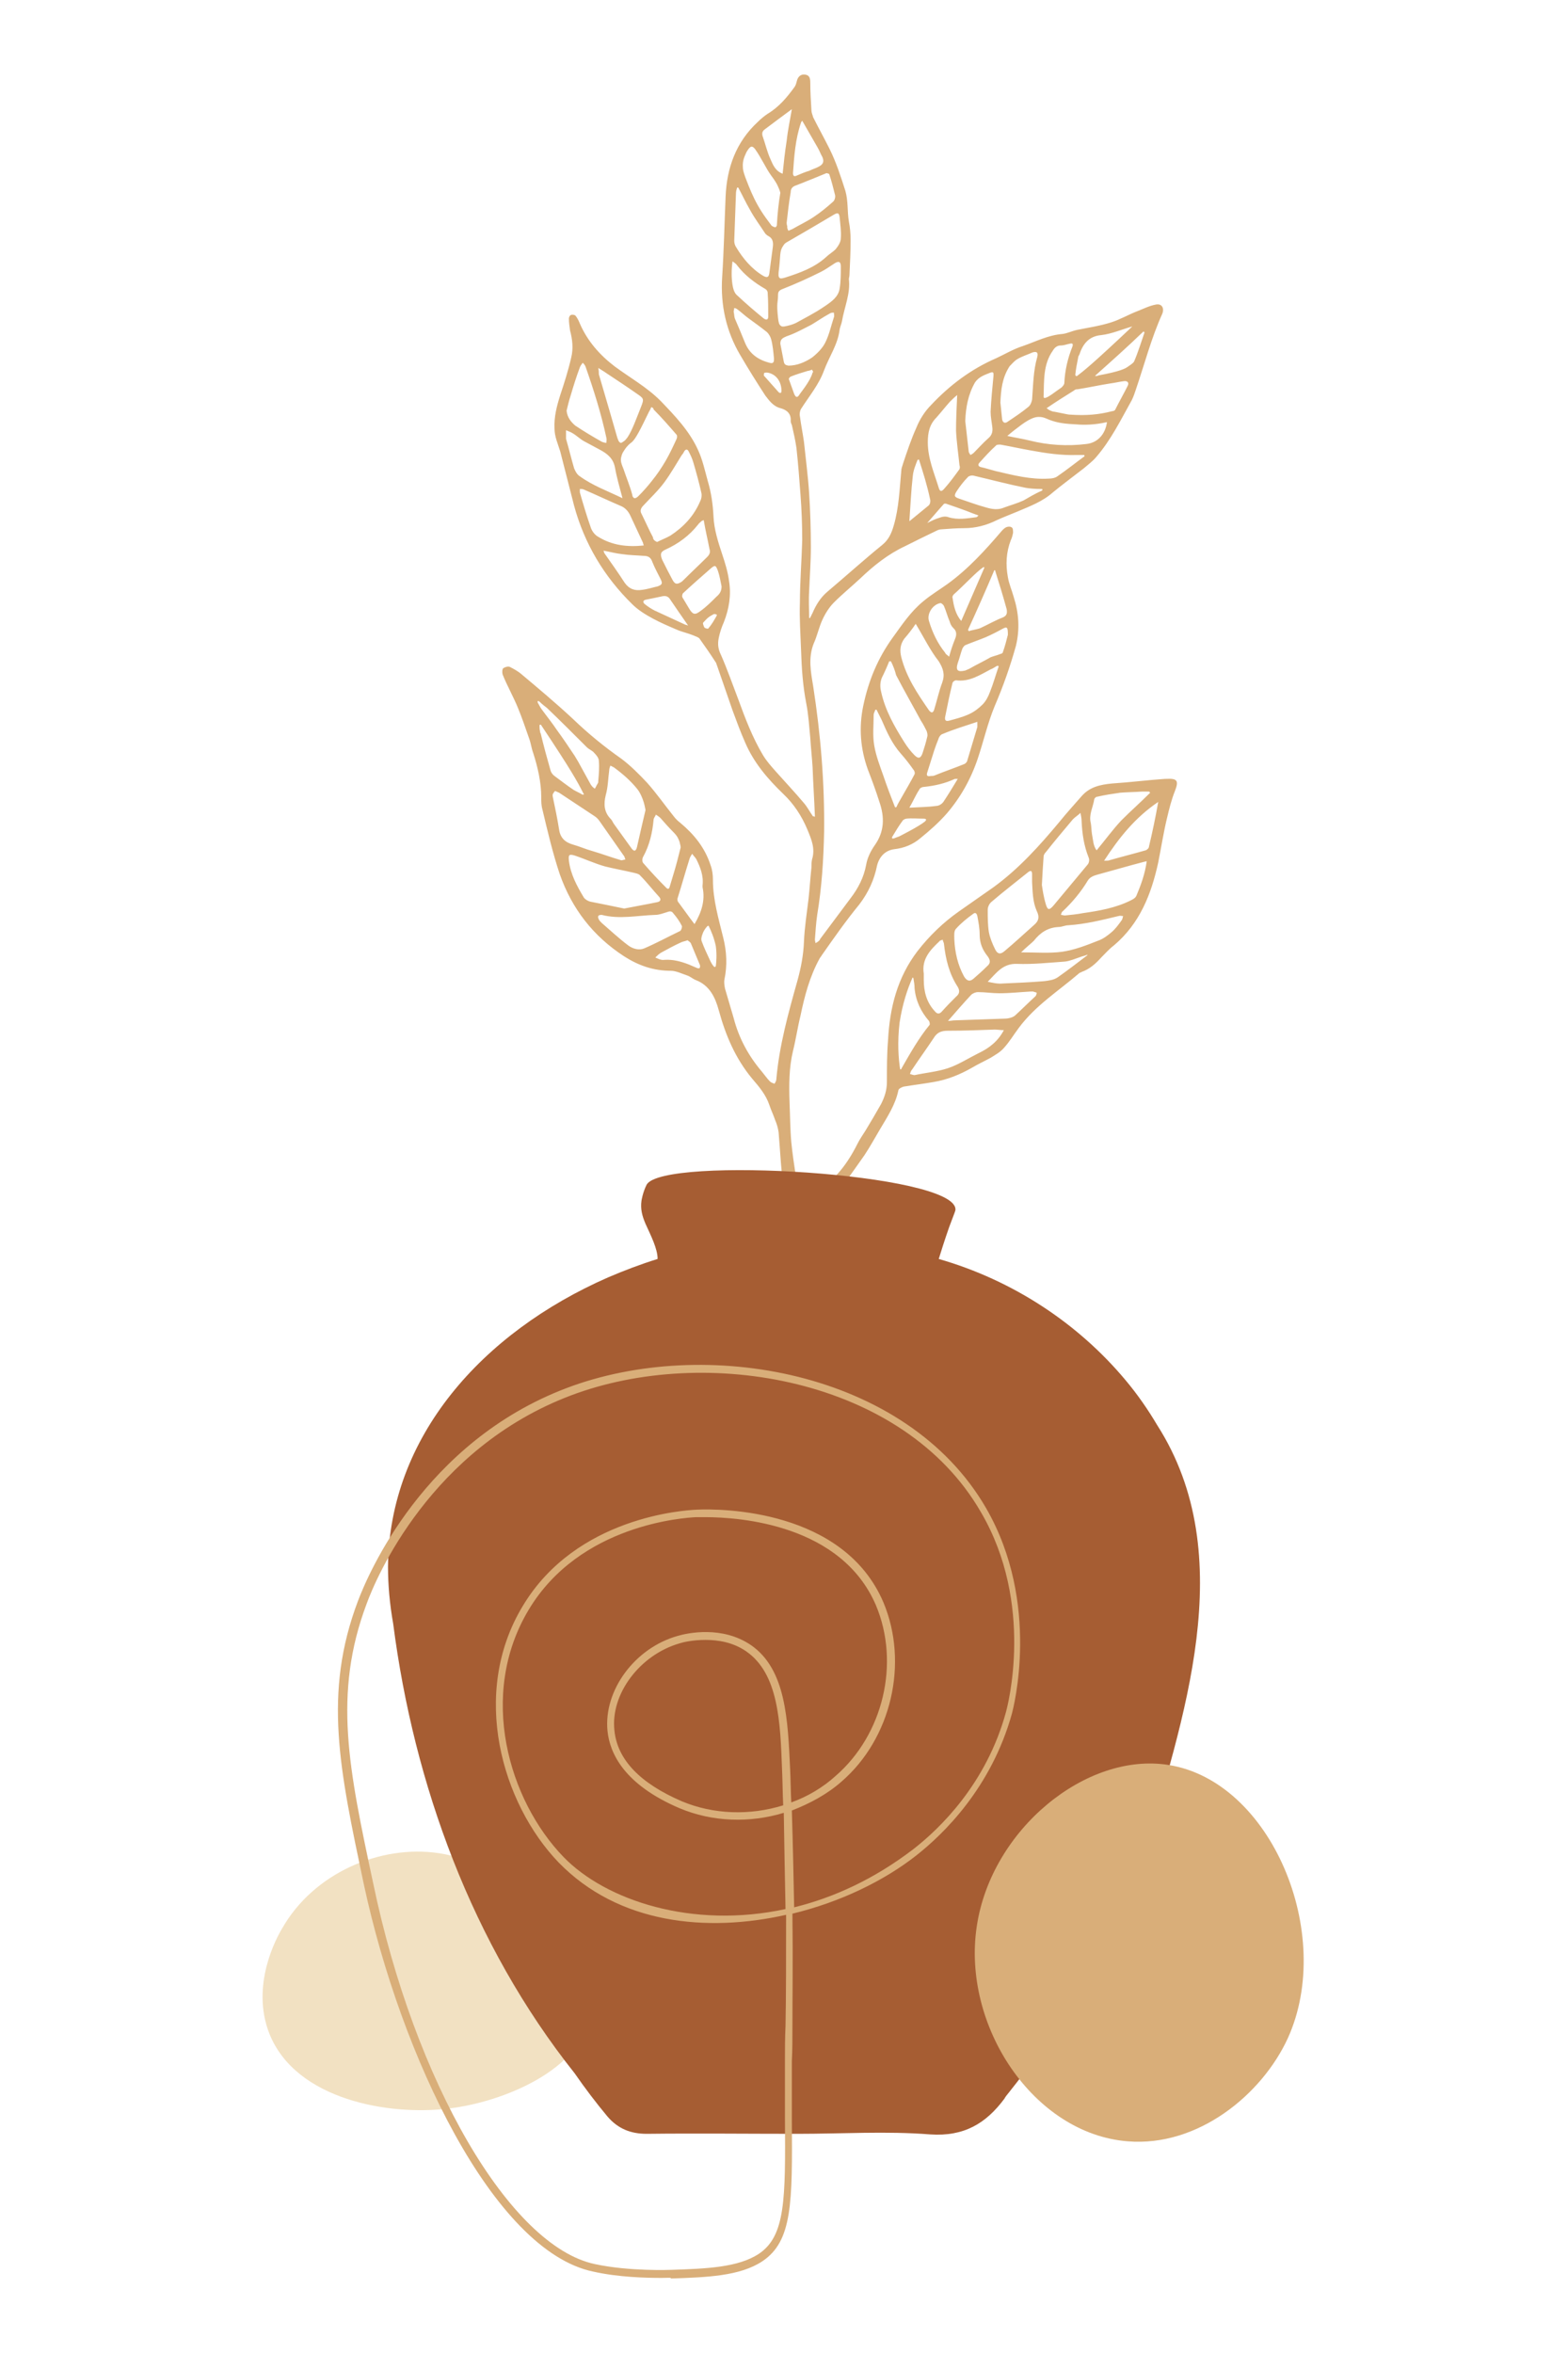 <svg width="400" height="600" viewBox="0 0 400 600" fill="none" xmlns="http://www.w3.org/2000/svg">
<mask id="mask0" mask-type="alpha" maskUnits="userSpaceOnUse" x="0" y="0" width="400" height="600">
<rect width="400" height="600" fill="#C4C4C4"/>
</mask>
<g mask="url(#mask0)">
<path d="M71.94 491.795C70.618 493.999 63.858 506.197 68.707 518.542C75.467 535.589 99.569 539.557 114.559 537.647C128.226 536.03 148.654 527.8 150.564 513.398C152.034 503.111 143.216 493.999 137.191 487.68C132.341 482.537 124.552 474.454 111.914 472.543C97.071 470.339 80.023 477.54 71.94 491.795Z" fill="#F2E1C2"/>
<path d="M207.881 208.161C207.734 204.046 207.44 199.784 207.293 195.669C207.146 193.171 206.852 190.672 206.705 188.174C206.411 185.235 206.264 182.296 205.676 179.356C204.794 174.801 204.501 170.392 204.354 165.836C204.207 161.721 203.913 157.753 204.06 153.638C204.06 148.348 204.501 143.057 204.647 137.767C204.647 133.946 204.501 129.978 204.207 126.157C203.913 122.189 203.619 118.221 203.178 114.253C202.884 112.195 202.443 110.285 202.002 108.374C201.855 108.081 201.708 107.64 201.708 107.346C201.855 105.435 200.68 104.553 199.21 104.113C197.3 103.672 196.271 102.202 195.242 100.879C193.038 97.499 190.833 93.972 188.776 90.445C185.249 84.42 183.779 77.807 184.22 70.752C184.661 63.992 184.808 57.085 185.102 50.178C185.396 42.83 187.747 36.217 193.332 31.073C194.066 30.338 194.948 29.604 195.83 29.016C198.769 27.252 200.827 24.754 202.737 22.108C203.031 21.668 203.178 21.08 203.325 20.492C203.619 19.463 204.354 18.875 205.382 19.022C206.558 19.169 206.705 20.051 206.705 21.08C206.705 23.431 206.852 25.783 206.999 28.134C206.999 28.722 207.293 29.31 207.44 29.897C208.762 32.543 210.232 35.188 211.555 37.833C213.318 41.36 214.494 45.034 215.67 48.708C216.404 51.354 216.11 53.852 216.551 56.497C216.845 57.967 216.992 59.584 216.992 61.2C216.992 64.139 216.845 67.225 216.698 70.165C216.698 70.459 216.551 70.899 216.551 71.193C216.992 74.867 215.376 78.394 214.788 81.921C214.641 82.656 214.347 83.244 214.2 83.979C213.759 87.8 211.555 90.886 210.232 94.413C208.909 98.087 206.411 101.026 204.354 104.26C204.06 104.7 203.913 105.582 204.06 106.17C204.354 108.374 204.795 110.579 205.088 112.636C205.529 116.898 206.117 121.307 206.411 125.716C206.705 130.272 206.852 134.974 206.852 139.53C206.852 143.351 206.558 147.025 206.411 150.846C206.264 153.05 206.411 155.255 206.411 157.459C206.411 157.606 206.558 157.606 206.558 157.606C206.558 157.606 206.705 157.606 206.705 157.459C206.852 157.165 206.999 156.871 207.146 156.578C207.146 156.431 207.293 156.431 207.293 156.284C208.175 154.226 209.35 152.316 211.114 150.846C215.817 146.878 220.372 142.763 225.075 138.942C226.692 137.62 227.426 136.003 228.014 133.946C229.337 129.39 229.484 124.687 229.925 119.984C229.925 119.396 230.219 118.809 230.366 118.221C231.394 115.135 232.423 112.048 233.746 109.109C234.628 106.905 235.95 104.847 237.567 103.231C242.269 98.234 247.707 94.119 254.173 91.327C256.378 90.298 258.582 88.976 260.933 88.241C264.314 87.065 267.4 85.449 271.074 85.155C272.249 85.008 273.425 84.42 274.748 84.126C277.687 83.538 280.626 83.097 283.418 82.216C285.77 81.481 287.974 80.158 290.326 79.276C291.795 78.688 293.265 77.954 294.881 77.66C296.351 77.366 297.086 78.541 296.498 80.011C293.706 86.183 291.942 92.944 289.738 99.41C289.444 100.292 289.15 101.173 288.709 102.055C285.917 107.052 283.418 112.195 279.597 116.604C278.716 117.633 277.54 118.515 276.511 119.396C273.866 121.454 271.074 123.511 268.575 125.569C265.93 127.92 262.697 129.096 259.611 130.419C257.847 131.153 255.937 131.888 254.32 132.623C251.675 133.946 248.883 134.68 245.943 134.68C244.033 134.68 242.122 134.827 240.212 134.974C239.771 134.974 239.33 135.121 239.036 135.268C236.244 136.591 233.599 137.914 230.953 139.236C226.545 141.294 222.871 144.233 219.491 147.466C217.286 149.523 214.935 151.434 212.73 153.638C211.555 154.814 210.526 156.431 209.791 158.047C208.909 159.958 208.468 162.162 207.587 164.072C206.117 167.746 206.852 171.421 207.44 174.948C209.35 187.292 210.379 199.637 210.232 212.129C210.085 219.183 209.644 226.237 208.469 233.291C208.175 235.348 208.028 237.553 207.881 239.61C207.881 239.904 208.028 240.198 208.028 240.492C208.322 240.345 208.615 240.198 208.909 239.904C209.056 239.757 209.203 239.61 209.203 239.463C211.849 235.936 214.347 232.556 216.992 229.029C218.903 226.531 220.372 223.739 220.96 220.505C221.254 218.742 222.136 216.978 223.165 215.509C225.663 211.982 225.663 208.308 224.34 204.487C223.458 201.694 222.43 198.902 221.401 196.257C219.491 190.966 219.05 185.529 220.225 179.944C221.548 173.625 223.899 167.893 227.72 162.603C230.072 159.37 232.276 155.99 235.509 153.344C237.42 151.728 239.624 150.405 241.682 148.936C246.972 145.115 251.381 140.265 255.643 135.268C255.937 134.974 256.378 134.533 256.819 134.386C257.259 134.24 257.847 134.239 258.141 134.533C258.435 134.68 258.435 135.415 258.435 135.856C258.288 136.591 258.141 137.179 257.847 137.767C256.672 140.853 256.525 143.939 257.112 147.172C257.406 148.936 258.141 150.552 258.582 152.169C259.905 156.284 260.199 160.398 259.17 164.66C257.7 169.951 255.937 174.948 253.732 180.091C251.969 184.353 250.94 188.909 249.47 193.318C247.707 198.608 245.062 203.311 241.535 207.426C239.477 209.777 237.126 211.835 234.774 213.745C232.864 215.362 230.66 216.244 228.161 216.537C225.81 216.831 224.34 218.448 223.752 220.652C223.018 224.326 221.548 227.56 219.197 230.646C215.817 234.761 212.73 239.169 209.644 243.578C209.497 243.872 209.203 244.166 209.056 244.46C206.558 249.016 205.235 254.012 204.207 259.009C203.472 261.948 203.031 265.034 202.296 267.974C201.267 272.236 201.267 276.644 201.414 281.053C201.561 284.433 201.561 287.813 201.855 291.193C202.149 294.133 202.59 297.072 203.031 300.011C203.472 303.538 203.766 306.918 204.06 310.445C204.06 311.033 204.354 311.621 204.647 312.209C204.941 311.768 205.382 311.18 205.676 310.739C206.999 308.535 208.175 306.33 209.497 304.273C210.673 302.656 211.996 301.187 213.318 299.717C215.523 297.366 217.286 294.574 218.756 291.634C219.344 290.459 220.078 289.43 220.813 288.254C222.136 286.05 223.458 283.845 224.781 281.494C225.663 279.731 226.251 277.967 226.251 275.91C226.251 272.383 226.251 268.709 226.545 265.181C226.986 256.952 228.896 249.31 234.04 242.549C237.126 238.582 240.653 235.201 244.621 232.409C247.56 230.352 250.499 228.294 253.438 226.237C259.905 221.534 265.195 215.656 270.339 209.483C272.102 207.279 274.013 205.221 275.923 203.017C277.981 200.666 280.626 200.078 283.712 199.784C288.268 199.49 292.824 198.902 297.233 198.608C297.38 198.608 297.38 198.608 297.527 198.608C300.319 198.461 300.76 199.049 299.731 201.694C298.849 203.899 298.261 206.25 297.674 208.749C296.792 212.423 296.204 216.243 295.469 219.918C293.706 228 290.766 235.495 284.153 241.08C282.978 241.962 281.949 243.137 280.92 244.166C279.45 245.783 277.981 247.105 275.923 247.84C275.776 247.987 275.483 247.987 275.336 248.134C270.045 252.69 264.167 256.364 259.905 262.095C258.582 263.859 257.553 265.622 256.084 267.239C255.202 268.268 253.879 269.002 252.704 269.737C251.087 270.619 249.47 271.354 248.001 272.236C244.915 273.999 241.682 275.322 238.155 275.91C235.656 276.35 233.158 276.644 230.513 277.085C230.072 277.232 229.337 277.526 229.19 277.967C228.455 281.641 226.398 284.727 224.487 287.96C223.165 290.165 221.989 292.369 220.519 294.574C218.021 298.101 215.523 301.775 212.73 305.155C210.085 308.241 208.322 311.768 206.999 315.442C206.411 316.912 206.411 318.528 206.117 319.998C205.97 320.439 206.117 320.879 205.823 321.32C204.941 322.79 205.088 324.26 205.235 325.729C205.676 331.608 206.264 337.633 206.705 343.511C206.852 346.01 206.852 348.508 206.999 351.006C206.999 352.035 206.558 352.623 205.529 352.77C204.501 352.917 204.207 352.329 203.913 351.447C203.766 350.859 203.619 350.272 203.472 349.537C203.325 345.422 203.325 341.307 203.178 337.045C203.031 334.547 202.884 331.902 202.59 329.403C202.149 325.141 201.855 320.88 201.267 316.618C200.827 312.356 200.827 308.094 200.092 303.832C199.21 298.835 199.063 293.692 198.622 288.695C198.475 287.666 198.181 286.638 197.74 285.609C197.3 284.286 196.712 283.111 196.271 281.788C195.389 279.143 193.626 277.085 191.862 275.028C187.6 269.884 185.102 264.006 183.338 257.539C182.456 254.306 180.987 251.22 177.46 249.898C176.725 249.604 176.137 249.016 175.255 248.722C173.933 248.281 172.463 247.546 171.14 247.546C166.732 247.546 162.911 246.224 159.237 243.872C151.301 238.729 145.863 231.674 142.777 222.857C141.014 217.566 139.691 211.982 138.368 206.397C138.074 205.368 138.074 204.34 138.074 203.311C138.074 199.49 137.193 195.669 136.017 191.995C135.576 190.819 135.429 189.497 134.988 188.321C134.106 185.823 133.225 183.177 132.196 180.679C131.02 177.74 129.404 174.948 128.228 172.008C128.081 171.567 128.081 170.686 128.375 170.392C128.816 170.098 129.698 169.804 130.139 170.098C131.02 170.539 132.049 171.127 132.784 171.714C137.34 175.535 141.895 179.356 146.157 183.324C149.978 186.998 154.093 190.378 158.502 193.465C160.853 195.228 163.058 197.433 165.115 199.637C167.467 202.282 169.524 205.221 171.875 208.161C172.316 208.749 172.904 209.336 173.492 209.777C177.019 212.716 179.811 216.097 181.281 220.652C181.722 221.828 181.869 223.151 181.869 224.326C181.869 229.47 183.338 234.32 184.514 239.169C185.396 242.696 185.543 246.224 184.808 249.751C184.661 250.485 184.808 251.367 184.955 252.102C185.69 254.6 186.424 257.099 187.159 259.597C188.482 264.741 190.98 269.296 194.36 273.264C195.095 274.146 195.683 275.028 196.418 275.763C196.712 276.056 197.153 276.203 197.593 276.35C197.74 276.057 198.034 275.616 198.034 275.322C198.769 266.651 201.12 258.274 203.472 249.898C204.354 246.664 204.941 243.578 205.088 240.198C205.235 236.524 205.823 232.85 206.264 229.176C206.558 226.531 206.705 223.885 206.999 221.24C206.999 220.505 206.999 219.918 207.146 219.183C208.028 216.39 206.999 214.039 205.97 211.541C204.501 208.014 202.443 204.928 199.798 202.429C195.83 198.608 192.303 194.493 190.098 189.35C188.923 186.704 187.894 183.912 186.865 181.12C185.543 177.299 184.22 173.478 182.897 169.657C182.75 169.363 182.75 169.069 182.603 168.922C181.281 166.865 179.958 164.954 178.489 162.897C178.195 162.456 177.46 162.309 176.872 162.015C175.402 161.427 173.933 161.133 172.61 160.545C170.553 159.664 168.495 158.782 166.585 157.753C164.674 156.724 162.764 155.549 161.294 154.079C154.093 147.025 149.096 138.648 146.451 128.949C145.275 124.393 144.1 119.69 142.924 115.135C142.336 113.224 141.454 111.314 141.454 109.256C141.307 106.317 142.042 103.525 142.924 100.732C143.953 97.646 144.982 94.413 145.716 91.18C146.304 88.829 146.01 86.477 145.422 84.273C145.275 83.244 145.128 82.215 145.128 81.187C145.128 80.893 145.422 80.305 145.716 80.305C146.01 80.158 146.745 80.305 146.892 80.599C147.333 81.187 147.627 81.775 147.921 82.509C149.831 86.918 152.917 90.445 156.738 93.384C160.706 96.324 164.968 98.675 168.495 102.202C172.169 106.023 175.843 109.844 178.048 114.694C179.223 117.192 179.811 119.984 180.546 122.63C181.428 125.569 181.869 128.655 182.016 131.741C182.163 134.974 183.191 138.207 184.22 141.294C184.955 143.498 185.69 145.849 185.984 148.201C186.571 151.728 185.984 155.255 184.661 158.635C184.073 159.958 183.632 161.28 183.338 162.75C183.044 164.219 183.191 165.542 183.926 167.012C185.543 170.686 186.865 174.507 188.335 178.328C190.098 183.177 192.009 188.174 194.654 192.583C195.536 194.052 196.712 195.375 197.887 196.698C200.239 199.343 202.737 201.988 205.088 204.781C205.97 205.809 206.558 206.985 207.293 208.014C207.293 208.161 207.44 208.161 207.587 208.161C207.881 208.308 207.881 208.308 207.881 208.161ZM167.613 138.207C168.789 137.62 169.965 137.179 170.994 136.591C174.374 134.386 177.019 131.594 178.636 127.773C178.929 127.185 179.076 126.451 178.929 125.716C178.342 123.07 177.607 120.425 176.872 117.927C176.578 116.898 176.137 116.016 175.696 115.135C175.402 114.547 174.961 114.4 174.521 115.135C174.374 115.429 174.227 115.722 173.933 116.016C172.463 118.368 171.141 120.719 169.524 122.923C167.907 125.128 165.85 127.038 164.086 128.949C163.499 129.537 163.205 130.272 163.646 131.006C164.674 133.064 165.556 135.121 166.585 137.032C166.585 137.62 167.026 137.914 167.613 138.207ZM159.237 231.674C162.176 231.087 164.821 230.646 167.613 230.058C168.495 229.911 168.789 229.323 168.054 228.588C166.438 226.825 164.968 224.914 163.352 223.298C163.058 222.857 162.323 222.71 161.735 222.563C159.237 221.975 156.738 221.534 154.387 220.946C151.742 220.211 149.243 219.036 146.598 218.154C145.128 217.713 144.981 218.007 145.128 219.477C145.569 223.004 147.186 225.943 148.949 228.882C149.243 229.323 149.978 229.764 150.566 229.911C153.505 230.499 156.444 231.087 159.237 231.674ZM166.144 103.819C165.997 104.113 165.85 104.553 165.556 104.994C163.352 109.55 162.176 111.901 161.147 112.783C160.706 113.077 159.972 113.665 159.237 114.841C158.943 115.282 158.649 115.722 158.502 116.457C158.208 117.486 158.502 118.221 159.09 119.69C159.825 121.895 160.706 123.952 161.294 126.157C161.294 126.451 161.441 126.891 161.882 127.038C162.176 127.038 162.47 126.891 162.911 126.451C164.086 125.275 165.262 123.952 166.291 122.63C167.613 121.013 168.789 119.25 169.818 117.486C170.847 115.722 171.728 113.812 172.61 111.901C172.757 111.608 172.757 111.02 172.61 110.873C170.7 108.668 168.789 106.464 166.732 104.406C166.732 104.113 166.585 103.966 166.144 103.819ZM263.285 224.914C263.285 224.179 263.285 223.592 263.285 222.857C263.285 222.122 262.991 221.828 262.256 222.416C259.17 224.914 256.084 227.266 252.998 229.911C252.41 230.352 251.969 231.233 251.969 231.968C251.969 233.879 251.969 235.789 252.263 237.7C252.557 239.169 253.145 240.639 253.879 242.109C254.467 243.284 255.202 243.431 256.231 242.549C258.876 240.345 261.374 237.994 263.873 235.789C265.048 234.761 265.195 233.732 264.46 232.262C263.432 229.911 263.432 227.413 263.285 224.914ZM265.783 225.649C265.93 226.678 266.224 228.735 266.812 230.646C267.253 232.115 267.694 232.115 268.722 230.94C271.662 227.413 274.601 223.886 277.54 220.358C277.834 219.918 277.981 219.183 277.687 218.595C276.511 215.656 276.07 212.57 275.923 209.483C275.923 208.749 275.777 208.014 275.63 207.279C275.042 207.867 274.307 208.308 273.719 208.895C271.368 211.688 269.016 214.48 266.812 217.272C266.518 217.566 266.224 218.007 266.224 218.448C266.077 220.652 265.93 222.71 265.783 225.649ZM292.53 219.624C292.236 219.624 291.942 219.771 291.795 219.771C287.827 220.799 283.859 221.975 280.038 223.004C279.01 223.298 278.128 223.592 277.54 224.473C275.776 227.413 273.572 230.058 271.074 232.409C270.78 232.556 270.78 232.997 270.633 233.291C270.927 233.291 271.368 233.438 271.662 233.438C273.131 233.291 274.748 233.144 276.217 232.85C280.332 232.262 284.594 231.527 288.415 229.617C289.003 229.323 289.591 229.029 289.885 228.441C291.06 225.649 292.089 222.857 292.53 219.624ZM256.084 262.683C255.202 262.683 254.467 262.536 253.732 262.536C249.764 262.683 245.797 262.83 241.829 262.83C240.065 262.83 239.036 263.271 238.155 264.741C236.391 267.386 234.481 270.031 232.717 272.676C232.423 272.97 232.276 273.411 232.129 273.852C232.57 273.999 233.011 274.146 233.305 274.146C236.097 273.558 239.183 273.264 241.829 272.382C244.474 271.501 246.972 269.884 249.618 268.562C252.41 267.239 254.614 265.475 256.084 262.683ZM198.475 81.04C198.622 82.362 198.769 82.803 199.21 83.097C199.357 83.244 199.651 83.391 200.827 83.097C202.149 82.803 203.031 82.362 203.031 82.362C208.762 79.276 209.056 78.982 210.82 77.807C212.289 76.778 213.906 75.602 214.2 73.545C214.494 71.781 214.494 69.871 214.494 67.96C214.494 66.785 214.053 66.491 213.024 67.079C211.849 67.813 210.673 68.695 209.497 69.283C206.264 70.9 203.031 72.369 199.651 73.692C199.21 73.839 198.769 74.133 198.622 74.427C198.475 74.72 198.475 75.161 198.475 75.308C198.475 77.219 198.034 77.072 198.475 81.04ZM276.511 116.457C276.658 116.457 276.658 116.31 276.658 116.163C276.658 116.016 276.511 116.016 276.364 116.016C275.923 116.016 275.483 116.016 274.748 116.016C270.78 116.163 266.812 115.575 262.844 114.841C260.346 114.4 257.7 113.812 255.202 113.371C254.761 113.371 254.173 113.371 254.026 113.665C252.557 114.988 251.234 116.457 249.911 117.927C249.324 118.515 249.617 118.956 250.205 119.103C251.528 119.396 252.851 119.837 254.026 120.131C258.435 121.16 262.991 122.336 267.547 122.042C268.282 122.042 269.163 121.895 269.751 121.454C272.102 119.837 274.307 118.074 276.511 116.457ZM141.014 203.164C141.601 205.956 142.189 208.749 142.63 211.541C142.924 213.598 144.1 214.774 146.157 215.362C147.774 215.803 149.39 216.537 151.007 216.978C153.505 217.713 155.857 218.595 158.355 219.33C158.649 219.477 159.09 219.183 159.531 219.183C159.384 218.889 159.384 218.448 159.09 218.154C157.032 215.215 154.975 212.276 152.917 209.336C152.624 208.896 152.183 208.455 151.742 208.161C148.656 206.103 145.716 204.193 142.63 202.135C142.336 201.988 141.895 201.841 141.601 201.694C141.454 201.841 141.308 201.988 141.161 202.282C140.867 202.576 141.014 203.017 141.014 203.164ZM198.622 69.43C198.622 69.871 198.475 70.606 198.916 70.9C199.063 71.046 199.504 71.046 200.386 70.752C204.06 69.577 207.734 68.254 210.673 65.609C211.408 64.874 212.436 64.286 213.171 63.551C213.759 62.817 214.494 61.788 214.494 60.759C214.641 58.996 214.347 57.232 214.2 55.469C214.053 54.293 213.759 54.146 212.73 54.734C208.762 57.085 204.795 59.437 200.68 61.788C199.945 62.229 199.945 62.523 199.798 62.67C198.769 64.139 199.21 65.021 198.622 69.43ZM233.599 159.076C232.717 160.398 231.688 161.721 230.66 162.897C229.631 164.366 229.484 165.836 229.925 167.6C231.247 172.743 234.04 176.858 236.979 181.12C237.567 181.855 238.008 181.855 238.302 180.973C239.036 178.622 239.477 176.417 240.359 174.066C241.094 172.008 240.653 170.539 239.477 168.628C237.273 165.836 235.656 162.456 233.599 159.076ZM164.674 206.544C164.527 205.809 164.38 204.928 163.939 203.752C163.793 203.458 163.499 202.429 162.617 201.254C160.853 199.049 158.796 197.286 156.591 195.669C156.298 195.522 156.004 195.375 155.71 195.228C155.563 195.669 155.416 195.963 155.416 196.404C155.122 198.461 155.122 200.666 154.534 202.723C153.946 205.075 154.093 207.132 155.857 208.895C156.151 209.189 156.298 209.63 156.591 210.071C158.061 212.129 159.678 214.333 161.147 216.391C161.735 217.125 162.176 217.125 162.47 216.097C163.205 212.863 163.939 209.63 164.674 206.544ZM227.279 168.628C227.133 168.628 226.986 168.628 226.839 168.628C226.251 170.098 225.663 171.42 224.928 172.89C224.487 174.066 224.487 175.242 224.781 176.417C225.81 181.12 228.161 185.235 230.66 189.203C231.394 190.378 232.276 191.554 233.305 192.583C234.334 193.612 234.921 193.318 235.362 191.995C235.803 190.672 236.244 189.203 236.538 187.88C236.685 187.439 236.538 186.851 236.391 186.41C235.95 185.529 235.509 184.647 234.921 183.765C232.864 179.944 230.66 176.123 228.602 172.155C228.308 170.98 227.867 169.804 227.279 168.628ZM244.18 100.732C243.445 101.32 242.857 101.908 242.269 102.496C241.094 103.819 240.065 105.141 238.889 106.464C237.126 108.227 236.685 110.285 236.685 112.783C236.685 116.898 238.302 120.572 239.477 124.393C239.771 125.422 240.212 125.422 240.947 124.54C242.269 123.07 243.445 121.454 244.621 119.837C244.915 119.543 244.915 118.956 244.768 118.662C244.474 115.722 244.033 112.783 243.886 109.844C243.886 106.905 244.033 103.966 244.18 100.732ZM260.493 242.843C264.314 242.843 267.694 243.137 270.927 242.696C274.013 242.256 277.099 241.08 280.038 239.904C281.361 239.463 282.537 238.582 283.565 237.7C284.594 236.818 285.329 235.789 286.064 234.761C286.358 234.467 286.358 234.026 286.505 233.585C286.064 233.585 285.77 233.438 285.329 233.585C281.067 234.614 276.952 235.642 272.543 235.936C271.662 235.936 270.927 236.377 270.045 236.377C267.253 236.524 265.342 237.847 263.726 239.904C262.991 240.639 261.815 241.521 260.493 242.843ZM164.233 139.089C164.086 138.795 164.086 138.501 163.939 138.207C162.911 136.003 161.882 133.799 160.853 131.594C160.265 130.272 159.384 129.39 158.208 128.949C155.122 127.626 152.036 126.157 148.949 124.834C148.656 124.687 148.362 124.687 147.921 124.687C147.921 124.981 147.921 125.275 147.921 125.569C148.803 128.655 149.684 131.594 150.713 134.533C151.007 135.415 151.742 136.444 152.623 136.885C156.151 139.089 160.118 139.53 164.233 139.089ZM153.505 233.291C152.623 233.291 152.33 233.585 152.77 234.467C152.917 234.761 153.211 235.054 153.505 235.348C155.71 237.259 157.914 239.316 160.265 241.08C161.441 241.962 163.058 242.403 164.38 241.815C167.467 240.492 170.406 238.875 173.492 237.406C173.786 237.259 174.08 236.377 173.933 236.083C173.345 234.907 172.61 233.879 171.728 232.85C171.434 232.409 170.994 232.262 170.259 232.556C169.23 232.85 168.201 233.291 167.173 233.291C162.617 233.438 158.061 234.467 153.505 233.291ZM188.335 47.827C188.188 47.827 188.188 47.827 188.041 47.827C187.894 48.267 187.747 48.855 187.747 49.296C187.6 53.264 187.453 57.232 187.306 61.347C187.306 61.935 187.453 62.523 187.747 62.964C189.511 65.903 191.715 68.548 194.654 70.312C195.683 70.899 196.124 70.752 196.271 69.577C196.565 67.372 196.859 65.168 197.153 62.964C197.3 61.788 197.153 60.759 195.977 60.171C195.683 60.024 195.389 59.73 195.242 59.584C193.919 57.526 192.45 55.615 191.274 53.411C190.245 51.648 189.364 49.737 188.335 47.827ZM282.39 107.64C279.157 108.374 276.511 108.374 274.748 108.227C271.955 108.08 270.045 107.934 267.694 107.052C266.665 106.611 266.077 106.317 265.048 106.317C264.461 106.317 263.285 106.317 260.493 108.374C259.317 109.256 258.141 110.138 256.966 111.167C259.023 111.608 260.933 111.902 262.697 112.342C267.4 113.518 272.249 113.812 277.099 113.224C279.891 112.93 281.949 110.873 282.39 107.64ZM228.308 205.809C228.308 205.809 228.455 205.956 228.602 205.809C228.749 205.809 228.749 205.662 228.749 205.662C228.896 205.075 231.541 200.813 233.305 197.433C233.452 197.139 233.305 196.551 233.011 196.257C231.982 194.787 230.954 193.465 229.778 192.142C227.573 189.644 226.251 186.704 224.928 183.618C224.487 182.737 224.046 181.855 223.605 180.973C223.458 180.973 223.312 180.973 223.312 180.973C223.165 181.414 222.871 181.855 222.871 182.296C222.871 184.941 222.577 187.586 223.018 190.085C223.458 192.73 224.487 195.375 225.369 197.873C226.251 200.519 227.279 203.164 228.308 205.809ZM158.796 127.038C158.061 124.246 157.326 121.748 156.885 119.249C156.444 116.898 154.975 115.722 153.064 114.694C151.742 113.959 150.272 113.224 148.949 112.489C147.921 111.901 147.039 111.02 146.01 110.432C145.569 110.138 144.981 109.991 144.394 109.697C144.394 110.285 144.394 110.873 144.394 111.608C144.394 111.755 144.394 111.754 144.394 111.901C145.128 114.4 145.716 116.898 146.451 119.396C146.745 120.131 147.186 121.013 147.921 121.454C151.154 123.805 154.828 125.128 158.796 127.038ZM255.202 102.643C255.349 104.113 255.496 105.435 255.643 106.905C255.79 107.787 256.378 108.08 257.112 107.493C258.876 106.317 260.64 105.141 262.256 103.819C262.844 103.378 263.138 102.643 263.285 101.908C263.579 98.234 263.579 94.56 264.608 91.033C264.901 89.857 264.46 89.563 263.432 89.857C262.109 90.445 260.64 90.886 259.464 91.621C258.729 92.062 258.141 92.797 257.553 93.384C255.643 96.324 255.349 99.41 255.202 102.643ZM266.959 104.113C267.106 104.113 267.253 104.26 267.4 104.406C268.135 104.847 268.722 104.994 269.016 104.994C272.69 105.729 272.543 105.729 272.984 105.729C277.099 106.023 280.332 105.729 283.712 104.847C284.006 104.847 284.3 104.7 284.447 104.553C285.476 102.496 286.652 100.439 287.68 98.381C288.121 97.499 287.533 97.058 286.652 97.205C285.476 97.352 284.3 97.646 283.125 97.793C280.332 98.234 277.687 98.822 274.895 99.263C274.601 99.263 274.307 99.263 274.013 99.557C271.662 101.026 269.31 102.496 266.959 104.113ZM265.783 125.128C265.93 124.981 265.93 124.981 265.93 124.834C265.93 124.687 265.783 124.687 265.636 124.687C263.873 124.687 262.55 124.54 261.668 124.393C257.259 123.511 252.851 122.336 248.442 121.307C248.001 121.16 247.119 121.307 246.825 121.748C245.796 122.777 244.915 123.952 244.033 125.275C243.298 126.451 243.445 126.744 244.768 127.185C246.972 127.92 249.324 128.802 251.528 129.39C252.998 129.831 254.614 130.125 256.231 129.39C257.847 128.802 259.464 128.361 261.08 127.626C262.403 126.891 264.02 125.863 265.783 125.128ZM241.829 260.332C242.563 260.332 243.004 260.185 243.445 260.185C247.707 260.038 252.116 259.891 256.378 259.744C257.259 259.744 258.288 259.45 258.876 259.009C260.64 257.393 262.403 255.629 264.167 254.012C264.314 253.865 264.46 253.425 264.46 253.131C264.167 252.984 263.873 252.984 263.579 252.837C263.432 252.837 263.138 252.837 262.844 252.837C260.199 252.984 257.553 253.278 254.908 253.278C253.145 253.278 251.381 252.984 249.47 252.984C248.883 252.984 248.148 253.278 247.707 253.718C245.797 255.776 243.886 257.98 241.829 260.332ZM200.68 56.791C200.68 56.938 200.68 57.232 200.827 57.673C200.827 57.82 200.827 57.967 200.827 57.967C200.827 58.261 200.974 58.555 201.12 58.849C201.414 58.702 201.855 58.555 202.149 58.408C203.913 57.379 205.823 56.497 207.587 55.322C209.35 54.146 210.967 52.823 212.436 51.501C212.877 51.207 213.171 50.325 213.024 49.737C212.583 47.974 212.143 46.21 211.555 44.447C211.555 44.3 210.967 44.153 210.82 44.153C208.322 45.181 205.823 46.21 203.178 47.239C202.149 47.533 201.708 48.12 201.708 49.002C201.267 51.501 200.974 54.146 200.68 56.791ZM144.541 104.7C144.688 106.464 145.716 107.64 146.745 108.521C148.949 109.991 151.154 111.314 153.505 112.636C153.799 112.783 154.387 112.93 154.681 112.93C154.681 112.489 154.828 112.048 154.681 111.608C153.358 105.435 151.448 99.41 149.39 93.531C149.243 93.091 148.949 92.797 148.656 92.503C148.362 92.944 148.068 93.237 147.921 93.678C147.039 96.03 146.304 98.381 145.569 100.879C145.129 102.202 144.835 103.525 144.541 104.7ZM293.265 202.282C293.412 202.282 293.412 202.135 293.265 201.988C293.265 201.841 293.118 201.841 292.971 201.841C292.53 201.841 292.089 201.841 291.354 201.841C289.444 201.988 287.533 201.988 285.77 202.135C283.712 202.429 281.802 202.723 279.891 203.164C279.597 203.164 279.304 203.458 279.157 203.752C278.863 205.809 277.687 207.72 278.275 209.924C278.422 210.806 278.422 211.835 278.569 212.716C278.863 214.186 278.863 215.656 279.744 216.831C281.949 214.186 283.859 211.541 286.064 209.189C288.415 206.838 290.913 204.634 293.265 202.282ZM246.237 107.346C246.531 109.991 246.825 112.489 247.119 115.135C247.119 115.429 247.413 115.722 247.56 116.016C247.854 115.869 248.148 115.722 248.442 115.429C249.618 114.253 250.793 112.93 252.116 111.755C252.998 111.02 253.291 110.138 253.145 108.962C252.998 107.64 252.704 106.317 252.704 104.994C252.851 101.908 253.145 98.969 253.438 95.883C253.438 95.295 253.585 94.707 252.704 95.001C251.234 95.589 249.764 96.03 248.736 97.499C246.972 100.585 246.384 103.819 246.237 107.346ZM173.639 216.097C173.639 215.803 173.492 215.215 173.345 214.627C173.051 213.892 172.904 213.304 171.728 212.129C170.553 210.953 169.524 209.777 168.495 208.602C168.201 208.308 167.76 208.014 167.32 207.72C167.173 208.161 166.732 208.602 166.732 209.042C166.438 212.276 165.703 215.509 164.086 218.448C163.792 218.889 163.792 219.771 164.086 220.065C165.997 222.269 167.907 224.326 169.965 226.384C170.406 226.825 170.7 226.678 170.847 226.09C171.14 225.061 171.434 224.179 171.728 223.151C172.463 220.799 173.051 218.448 173.639 216.097ZM179.517 132.623C179.223 132.77 179.076 132.77 178.929 132.917C178.635 133.211 178.342 133.358 178.048 133.799C175.843 136.591 173.051 138.648 169.818 140.118C168.495 140.706 168.348 141.294 168.936 142.763C169.818 144.527 170.7 146.29 171.581 147.907C172.169 148.936 172.61 149.083 173.639 148.495C173.933 148.348 174.227 148.054 174.521 147.76C176.431 145.849 178.489 143.939 180.399 142.028C180.987 141.441 181.281 140.853 180.987 139.971C180.546 137.62 179.958 135.268 179.517 132.623ZM235.656 248.281C235.656 248.869 235.656 249.31 235.656 249.898C235.656 252.837 236.391 255.629 238.448 257.833C239.036 258.568 239.624 258.715 240.359 257.833C241.535 256.511 242.71 255.335 243.886 254.159C244.768 253.425 244.915 252.69 244.327 251.661C242.122 248.281 241.241 244.607 240.8 240.639C240.8 240.345 240.506 240.051 240.506 239.61C240.212 239.757 239.771 239.757 239.624 240.051C237.273 242.256 235.068 244.607 235.656 248.281ZM199.063 49.149C198.916 48.561 198.622 47.827 198.181 46.945C197.593 45.916 197.153 45.328 196.712 44.74C195.242 42.683 194.36 40.479 192.597 37.98C192.45 37.833 192.156 37.392 191.715 37.392C191.568 37.392 191.127 37.539 190.392 38.862C189.952 39.891 189.364 40.919 189.511 42.683C189.511 43.271 189.658 44.153 190.98 47.386C191.862 49.59 192.891 51.795 194.213 53.852C194.948 55.028 195.83 56.203 196.712 57.379C196.859 57.673 197.3 57.82 197.74 57.967C197.887 57.967 198.181 57.673 198.181 57.379C198.328 54.587 198.622 51.795 199.063 49.149ZM152.623 93.825C152.77 94.56 152.77 95.001 152.77 95.442C155.563 104.994 156.004 106.464 157.473 111.608C157.62 111.902 157.767 112.783 158.355 112.93C158.649 112.93 158.943 112.636 159.384 112.342C159.825 111.902 160.118 111.461 160.118 111.461C161.294 109.697 162.323 106.758 163.499 103.819C164.38 101.614 164.233 101.614 162.323 100.292C159.825 98.528 157.326 96.912 154.681 95.148C154.093 94.707 153.505 94.413 152.623 93.825ZM199.063 87.653C199.357 89.123 199.651 90.739 199.945 92.209C200.092 92.944 200.386 93.091 201.12 93.237C203.325 93.237 205.382 92.356 207.146 91.18C208.468 90.151 209.791 88.829 210.526 87.359C211.555 85.302 211.996 83.097 212.73 80.893C212.877 80.599 212.73 80.158 212.73 79.717C212.289 79.717 211.996 79.717 211.555 80.011C209.938 80.893 208.469 81.921 206.999 82.803C204.941 83.832 202.884 85.008 200.68 85.743C199.651 86.183 199.063 86.477 199.063 87.653ZM254.761 169.951C254.761 169.951 254.761 169.804 254.614 169.804C254.467 169.804 254.32 169.804 254.32 169.804C253.585 170.245 253.145 170.539 252.704 170.686C249.911 172.155 247.266 173.919 243.886 173.478C243.592 173.478 243.151 173.772 243.004 174.066C242.269 177.005 241.682 179.944 241.094 182.883C240.947 183.912 241.535 183.912 242.122 183.765C243.739 183.324 245.503 182.883 247.119 182.149C248.442 181.561 249.618 180.679 250.646 179.65C251.528 178.769 252.116 177.593 252.557 176.417C253.438 174.213 254.026 172.008 254.761 169.951ZM249.324 184.059C246.237 185.088 243.298 185.97 240.506 187.145C239.918 187.292 239.477 188.027 239.33 188.615C238.595 190.378 238.008 192.289 237.42 194.199C237.126 195.081 236.832 196.11 236.538 196.992C236.244 197.873 236.685 198.02 237.42 197.873C237.714 197.873 238.155 197.873 238.448 197.726C240.947 196.698 243.592 195.816 246.09 194.787C246.384 194.64 246.531 194.346 246.678 194.199C247.56 191.26 248.442 188.321 249.324 185.382C249.324 184.941 249.324 184.647 249.324 184.059ZM243.445 239.463C243.592 242.843 244.327 246.077 245.943 249.016C246.678 250.191 247.413 250.338 248.295 249.604C249.471 248.575 250.646 247.546 251.822 246.37C252.704 245.636 252.704 244.901 251.969 243.872C250.646 242.256 249.911 240.492 249.911 238.288C249.911 236.671 249.617 235.201 249.324 233.585C249.177 232.997 248.883 232.556 248.295 232.997C246.678 234.173 245.209 235.348 243.886 236.818C243.298 237.406 243.445 238.582 243.445 239.463ZM153.946 140.412C154.093 140.706 154.093 141 154.24 141.147C156.004 143.645 157.767 146.143 159.384 148.642C160.559 150.258 162.029 150.699 163.792 150.405C165.115 150.258 166.438 149.817 167.76 149.523C168.936 149.083 169.083 148.789 168.495 147.613C167.76 146.143 167.026 144.821 166.438 143.351C165.997 142.028 165.262 141.735 164.086 141.735C162.323 141.588 160.559 141.587 158.649 141.294C157.179 141.147 155.563 140.706 153.946 140.412ZM229.631 272.676C229.925 272.676 229.925 272.676 229.925 272.529C232.129 268.709 234.334 264.741 237.126 261.36C237.273 261.213 237.126 260.479 236.979 260.332C234.921 257.98 233.599 255.188 233.305 251.955C233.305 251.073 233.158 250.338 233.011 249.457C233.011 249.31 232.864 249.31 232.864 249.31C232.717 249.31 232.717 249.31 232.717 249.457C231.541 252.102 230.219 255.923 229.484 260.773C228.896 265.769 229.19 269.884 229.631 272.676ZM277.393 243.578C277.393 243.431 277.393 243.431 277.393 243.431C277.099 243.578 276.658 243.725 276.07 243.872C275.923 243.872 275.777 244.019 275.63 244.019C274.307 244.46 272.984 245.048 271.662 245.195C267.547 245.489 263.432 245.93 259.464 245.783C255.79 245.636 254.173 248.134 251.969 250.338C253.291 250.632 254.614 250.926 255.937 250.779C259.464 250.632 262.844 250.485 266.371 250.191C267.547 250.044 268.869 249.898 269.898 249.163C272.396 247.399 274.895 245.489 277.393 243.578ZM295.469 204.487C289.591 208.455 285.476 213.598 281.655 219.477C282.39 219.477 282.831 219.477 283.125 219.33C286.211 218.448 289.15 217.713 292.236 216.831C292.677 216.684 293.118 216.244 293.118 215.803C294 212.129 294.734 208.602 295.469 204.487ZM137.633 178.916C137.487 178.769 137.34 178.769 137.193 178.769C137.046 178.915 137.193 179.063 137.193 179.209C137.487 179.65 137.78 180.385 138.368 181.12C139.544 182.737 140.867 184.353 142.042 186.117C143.659 188.321 145.128 190.525 146.598 192.73C146.892 193.171 147.186 193.759 147.48 194.199C148.509 196.11 149.684 198.167 150.713 200.078C151.007 200.519 151.301 200.813 151.742 201.107C152.036 200.666 152.183 200.225 152.476 199.784C152.623 199.637 152.623 199.343 152.623 199.049C152.77 197.433 152.917 195.669 152.77 194.052C152.77 193.318 152.183 192.583 151.595 191.995C151.154 191.407 150.272 191.113 149.684 190.525C146.304 187.145 142.924 183.765 139.544 180.532C138.956 180.091 138.221 179.503 137.633 178.916ZM257.112 161.868C257.112 159.958 256.966 159.664 255.643 160.398C254.32 161.133 252.851 161.868 251.528 162.456C249.764 163.191 248.001 163.779 246.237 164.513C245.944 164.66 245.65 165.101 245.503 165.395C245.062 166.571 244.768 167.893 244.327 169.069C243.739 170.98 244.327 171.421 246.237 170.98C246.531 170.833 246.972 170.686 247.266 170.539C249.03 169.51 250.94 168.628 252.704 167.6C253.438 167.306 254.173 167.159 254.908 166.865C255.202 166.718 255.643 166.718 255.79 166.424C256.378 164.807 256.819 163.044 257.112 161.868ZM177.166 235.642C178.929 232.703 179.958 229.617 179.223 226.237C179.223 226.09 179.223 225.943 179.223 225.796C179.517 223.298 178.636 221.093 177.607 219.036C177.313 218.595 176.872 218.154 176.578 217.713C176.284 218.154 175.99 218.595 175.843 219.183C174.815 222.416 173.933 225.649 172.904 228.882C172.757 229.176 172.757 229.764 173.051 230.058C174.374 231.821 175.696 233.732 177.166 235.642ZM246.972 160.545C246.972 160.692 246.972 160.839 247.119 160.839C247.266 160.986 247.413 160.986 247.413 160.839C248.589 160.545 249.617 160.399 250.205 160.105C252.116 159.223 253.879 158.194 255.79 157.459C256.819 157.018 256.965 156.431 256.819 155.402C255.937 152.169 254.908 148.789 253.879 145.555C253.879 145.408 253.879 145.409 253.732 145.409C253.585 145.409 253.585 145.408 253.585 145.555C251.528 150.405 249.324 155.402 246.972 160.545ZM187.159 79.423C187.306 80.158 187.306 80.746 187.453 81.187C188.335 83.244 189.217 85.302 190.098 87.506C191.274 90.298 193.479 91.768 196.271 92.503C197.3 92.797 197.446 92.356 197.446 91.474C197.3 89.857 197.153 88.094 196.712 86.477C196.565 85.889 196.124 85.155 195.683 84.714C194.213 83.538 192.597 82.362 190.98 81.187C189.951 80.452 189.07 79.57 188.041 78.835C187.894 78.688 187.453 78.541 187.306 78.541C187.306 78.835 187.159 79.276 187.159 79.423ZM186.865 66.638C186.571 68.842 186.571 70.752 186.865 72.663C187.012 73.545 187.306 74.721 188.041 75.308C190.245 77.366 192.45 79.276 194.801 81.187C195.389 81.628 195.977 81.628 195.977 80.746C195.977 78.688 195.977 76.631 195.83 74.573C195.83 74.28 195.536 73.839 195.242 73.692C192.45 72.075 189.951 70.165 188.041 67.666C187.747 67.225 187.453 67.079 186.865 66.638ZM184.073 149.523C183.779 148.201 183.632 147.025 183.191 145.702C182.603 144.086 182.456 143.939 181.134 145.115C178.782 147.172 176.431 149.23 174.227 151.287C174.08 151.434 173.933 152.022 174.08 152.316C174.668 153.344 175.255 154.226 175.843 155.255C176.725 156.724 177.313 156.871 178.636 155.843C180.105 154.814 181.428 153.491 182.75 152.169C183.632 151.434 184.073 150.699 184.073 149.523ZM204.647 30.779C204.501 31.073 204.354 31.073 204.354 31.22C202.884 35.482 202.59 39.891 202.296 44.153C202.296 45.034 202.737 45.034 203.325 44.74C204.354 44.3 205.382 43.859 206.411 43.565C207.293 43.124 208.322 42.83 209.056 42.389C210.085 41.801 210.232 41.066 209.791 40.038C209.35 39.303 209.056 38.421 208.615 37.686C207.293 35.335 205.97 33.131 204.647 30.779ZM202.002 27.84C199.798 29.457 197.446 31.22 195.095 32.984C194.507 33.425 194.36 33.865 194.507 34.6C195.242 36.658 195.683 38.715 196.565 40.626C197.153 41.948 197.74 43.565 199.651 44.3C199.945 41.36 200.239 38.715 200.68 35.923C200.974 33.131 201.561 30.485 202.002 27.84ZM288.856 83.244C286.211 83.979 283.565 85.155 280.92 85.448C277.687 85.742 276.217 87.8 275.336 90.445C275.189 90.739 275.042 90.886 275.042 91.18C274.748 92.65 274.454 94.119 274.307 95.589C274.307 95.736 274.454 95.736 274.454 95.883C274.601 95.883 274.601 95.883 274.748 95.883C276.658 94.413 278.569 92.944 288.856 83.244ZM266.224 101.173C266.224 101.32 266.224 101.32 266.371 101.467C266.518 101.467 266.518 101.467 266.665 101.467C267.694 101.173 269.016 99.998 270.78 98.822C271.074 98.528 271.515 98.087 271.515 97.646C271.662 94.413 272.396 91.327 273.572 88.388C273.866 87.506 273.425 87.506 272.837 87.653C272.102 87.8 271.368 88.094 270.633 88.094C269.604 88.094 269.016 88.682 268.575 89.416C266.077 92.944 266.371 97.058 266.224 101.173ZM138.074 184.941C138.074 184.794 137.927 184.794 137.78 184.794C137.633 184.794 137.633 184.941 137.633 185.088C137.633 185.529 137.633 185.97 137.78 186.558C137.78 186.704 137.78 186.851 137.927 186.998C138.662 190.085 139.544 193.318 140.426 196.404C140.573 196.992 141.014 197.579 141.454 197.873C143.071 199.049 144.541 200.225 146.304 201.4C147.039 201.841 147.774 202.135 148.509 202.576C148.656 202.723 148.803 202.576 148.949 202.576C148.949 202.429 148.949 202.429 148.802 202.282C147.333 199.343 145.716 196.404 138.074 184.941ZM242.122 167.453C242.563 165.836 243.004 164.513 243.592 163.044C244.033 162.015 244.18 160.986 243.151 160.105C242.71 159.664 242.416 159.076 242.269 158.488C241.682 157.165 241.388 155.843 240.8 154.52C240.653 154.226 240.212 153.785 239.918 153.785C238.008 154.079 236.391 156.431 236.979 158.341C237.861 161.28 239.183 164.073 241.094 166.424C241.241 166.865 241.682 167.012 242.122 167.453ZM244.327 198.608C243.886 198.608 243.739 198.608 243.592 198.608C241.094 199.784 238.449 200.372 235.656 200.666C235.215 200.666 234.628 200.96 234.481 201.4C233.599 202.723 233.011 204.193 231.982 205.956C234.481 205.809 236.685 205.809 238.742 205.515C239.477 205.515 240.212 205.074 240.653 204.487C241.829 202.723 243.004 200.813 244.327 198.608ZM234.481 117.339C234.481 117.192 234.481 117.192 234.334 117.192C234.187 117.192 234.187 117.192 234.04 117.339C233.599 118.515 233.011 119.837 232.864 121.307C232.423 125.128 232.276 128.802 231.982 132.917C233.599 131.594 235.215 130.272 236.832 128.949C237.273 128.655 237.42 127.773 237.273 127.332C236.538 123.805 235.509 120.572 234.481 117.339ZM279.45 95.736C279.45 95.736 279.304 95.883 279.45 95.883H279.597C279.744 95.883 279.891 95.883 280.185 95.736C285.77 94.707 287.092 93.972 287.68 93.531C288.562 92.944 289.15 92.503 289.297 92.209C290.326 89.857 291.06 87.359 291.942 84.861C291.942 84.714 291.942 84.714 291.795 84.567H291.648C287.533 88.535 283.565 92.062 279.45 95.736ZM175.402 239.757C174.668 240.051 174.227 240.051 173.639 240.345C172.022 241.08 170.406 241.962 168.789 242.843C168.201 243.137 167.613 243.725 167.173 244.166C167.907 244.46 168.642 244.901 169.524 244.754C171.728 244.607 173.786 245.195 175.696 245.93C176.431 246.223 177.019 246.517 177.754 246.811C178.048 246.958 178.489 246.958 178.489 246.811C178.635 246.517 178.635 246.223 178.489 245.93C177.754 244.166 177.019 242.403 176.284 240.639C176.137 240.198 175.696 240.051 175.402 239.757ZM245.209 158.341C247.266 153.638 249.177 149.229 251.087 144.821V144.674C251.087 144.674 250.94 144.527 250.793 144.674C249.03 145.849 245.65 149.523 243.298 151.581C243.151 151.728 242.857 152.169 243.004 152.463C243.298 154.52 243.739 156.578 245.209 158.341ZM175.549 159.517C173.933 157.165 172.463 155.108 170.994 152.903C170.553 152.169 169.965 151.875 169.083 152.022C167.76 152.316 166.291 152.61 164.821 152.903C163.939 153.05 163.939 153.638 164.527 154.079C165.262 154.667 166.144 155.255 167.026 155.696C169.524 156.871 172.169 158.047 174.668 159.223C174.962 159.37 175.255 159.37 175.549 159.517ZM236.538 133.358C237.42 132.917 238.595 132.329 239.624 132.035C240.359 131.741 241.241 131.594 241.976 131.888C244.327 132.623 246.678 132.182 249.03 131.888C249.177 131.888 249.324 131.741 249.618 131.447C248.442 131.006 247.56 130.712 246.531 130.272C244.915 129.684 243.298 129.096 241.535 128.508C241.241 128.361 240.8 128.361 240.653 128.655C239.183 130.272 237.861 131.888 236.538 133.358ZM227.573 213.451C227.573 213.598 227.573 213.598 227.573 213.745C227.72 214.039 228.749 213.451 229.337 213.304C229.337 213.304 234.334 210.806 235.95 209.483C236.097 209.336 236.244 209.189 236.244 209.042C236.244 208.749 235.803 208.749 235.509 208.749C234.04 208.749 232.57 208.602 231.247 208.749C230.954 208.749 230.366 209.042 230.219 209.336C229.337 210.512 228.455 211.982 227.573 213.451ZM207.146 94.266C206.705 94.413 206.411 94.56 206.117 94.56C204.647 95.001 203.178 95.442 201.708 96.03C201.414 96.177 201.12 96.618 201.267 96.764C201.708 97.94 202.149 99.263 202.59 100.439C203.031 101.467 203.472 101.467 204.06 100.439C204.941 99.263 205.823 98.087 206.558 96.764C206.852 96.177 207.146 95.589 207.293 95.001C207.587 94.854 207.293 94.56 207.146 94.266ZM180.84 236.23C180.84 236.083 180.84 236.083 180.693 236.083C180.546 236.083 180.546 236.083 180.399 236.23C180.105 236.524 179.517 237.259 179.223 238.141C178.929 238.875 178.782 239.61 179.076 240.198C179.664 241.815 180.399 243.284 181.134 244.901C181.428 245.489 181.722 246.077 182.163 246.517C182.163 246.517 182.31 246.664 182.456 246.517L182.603 246.37C182.75 245.195 182.897 243.431 182.603 241.227C182.163 239.169 181.428 237.406 180.84 236.23ZM199.357 99.704C199.357 97.205 197.887 95.295 195.683 95.001C195.389 95.001 194.948 95.001 194.948 95.148C194.801 95.442 194.801 95.883 195.095 96.03C196.271 97.352 197.446 98.675 198.622 99.998C198.769 100.145 199.063 100.292 199.21 100.145C199.357 99.998 199.357 99.704 199.357 99.704ZM182.897 156.871C182.897 156.724 182.75 156.724 182.456 156.578C182.163 156.578 182.016 156.577 181.869 156.724C180.399 157.459 179.958 158.194 179.37 158.782C179.223 158.929 179.517 159.664 179.664 159.958C179.811 160.252 180.693 160.398 180.693 160.252C181.575 159.223 182.163 158.194 182.897 156.871Z" fill="#D9AE79"/>
<path d="M203.469 544.112C190.684 544.112 177.751 543.965 164.966 544.112C160.851 544.112 157.618 542.79 154.972 539.704C152.033 536.177 149.241 532.502 146.596 528.682C120.437 495.762 105.594 455.054 100.303 414.052C99.421 409.056 98.981 404.206 98.981 399.503C99.274 366.437 122.935 339.837 155.119 325.729C159.234 323.965 163.496 322.349 167.758 321.026C167.758 318.381 165.995 315.001 164.672 312.062C163.79 310.004 163.349 308.241 163.643 306.183C163.643 306.183 163.937 304.126 164.966 302.068C169.228 294.72 243.737 299.129 243.737 308.388C243.737 308.828 243.59 308.975 242.12 312.943C240.944 316.323 240.063 319.116 239.475 321.026C258.433 326.464 275.039 337.486 287.09 351.888C290.176 355.562 292.822 359.383 295.173 363.351C316.629 396.858 301.639 438.742 291.646 473.424C290.029 477.686 288.266 481.948 286.355 486.21C278.713 502.963 269.161 518.835 257.404 533.531C256.963 534.119 256.522 534.56 256.228 535.148C251.526 541.467 245.941 544.847 237.27 544.259C226.101 543.378 214.785 544.112 203.469 544.112Z" fill="#A65D33"/>
<path d="M298.114 450.058C277.098 446.678 252.85 466.517 249.176 491.207C245.355 516.484 263.578 544.113 287.679 546.023C305.608 547.493 321.921 534.119 328.534 519.717C340.585 493.117 324.272 454.173 298.114 450.058Z" fill="#D9AE79"/>
<path d="M168.789 580.853C164.968 580.853 157.767 580.706 151.301 579.237C125.877 573.946 102.216 524.273 92.811 480.479C86.638 451.234 82.376 431.835 91.341 408.174C93.839 401.561 108.094 367.76 144.541 353.946C179.811 340.572 231.247 349.537 251.528 384.514C265.636 408.909 258.435 435.803 258.141 436.979C252.851 455.937 240.653 467.693 233.746 473.131C225.516 479.597 214.347 485.035 202.149 487.974C202.296 499.878 202.149 509.136 202.149 516.925C202.149 520.011 202.149 522.804 202.002 525.596C202.002 531.033 202.002 536.03 202.002 540.439C202.149 561.748 202.149 571.448 194.507 576.591C188.776 580.412 180.252 580.706 171.14 581C171.287 580.706 170.406 580.853 168.789 580.853ZM151.742 577.326C160.559 579.237 171.141 578.796 171.288 578.796C180.105 578.502 188.335 578.208 193.625 574.681C200.386 570.125 200.386 560.72 200.239 540.145C200.239 535.736 200.239 530.74 200.239 525.302C200.239 522.51 200.239 519.717 200.386 516.631C200.533 508.989 200.533 499.878 200.533 488.268C180.252 492.824 157.767 490.619 142.483 474.894C128.081 459.904 119.851 431.835 133.372 409.497C147.039 386.718 174.668 385.102 177.754 384.955C183.926 384.661 215.229 384.808 225.369 408.615C231.835 424.046 227.426 443.298 214.641 454.32C210.967 457.553 206.558 459.904 202.002 461.668C202.296 471.073 202.443 479.156 202.59 486.357C212.73 483.859 223.018 479.156 233.011 471.514C239.624 466.371 251.675 454.908 256.672 436.391C256.966 435.215 264.02 409.056 250.205 385.542C230.513 351.448 180.105 342.777 145.569 355.856C109.858 369.377 95.897 402.443 93.545 408.909C84.875 431.982 88.99 451.087 95.162 480.038C105.743 531.033 130.138 572.77 151.742 577.326ZM179.811 386.865C178.929 386.865 178.195 386.865 177.607 386.865C174.668 387.012 147.921 388.629 134.841 410.526C121.909 432.129 129.698 459.023 143.806 473.572C154.534 484.594 176.578 491.942 200.386 486.798C200.239 479.597 200.092 471.514 199.945 462.256C191.274 464.901 181.722 464.607 173.345 461.08C159.237 455.055 155.563 447.119 154.975 441.387C153.946 431.1 161.882 420.225 172.904 417.139C175.402 416.404 184.22 414.494 191.568 419.49C200.533 425.663 200.974 438.595 201.561 451.087C201.708 454.026 201.708 456.818 201.855 459.611C205.97 458.141 209.938 455.79 213.171 452.85C225.369 442.269 229.631 424.046 223.459 409.35C214.641 388.776 188.923 386.865 179.811 386.865ZM179.958 418.168C176.725 418.168 174.227 418.756 173.345 419.049C163.205 421.989 155.71 431.982 156.738 441.241C157.473 448.736 163.352 454.761 173.933 459.317C182.016 462.697 191.274 462.991 199.798 460.345C199.651 457.406 199.651 454.467 199.504 451.234C199.063 439.183 198.622 426.838 190.392 421.107C187.012 418.756 183.191 418.168 179.958 418.168Z" fill="#D9AE79"/>
</g>
</svg>
